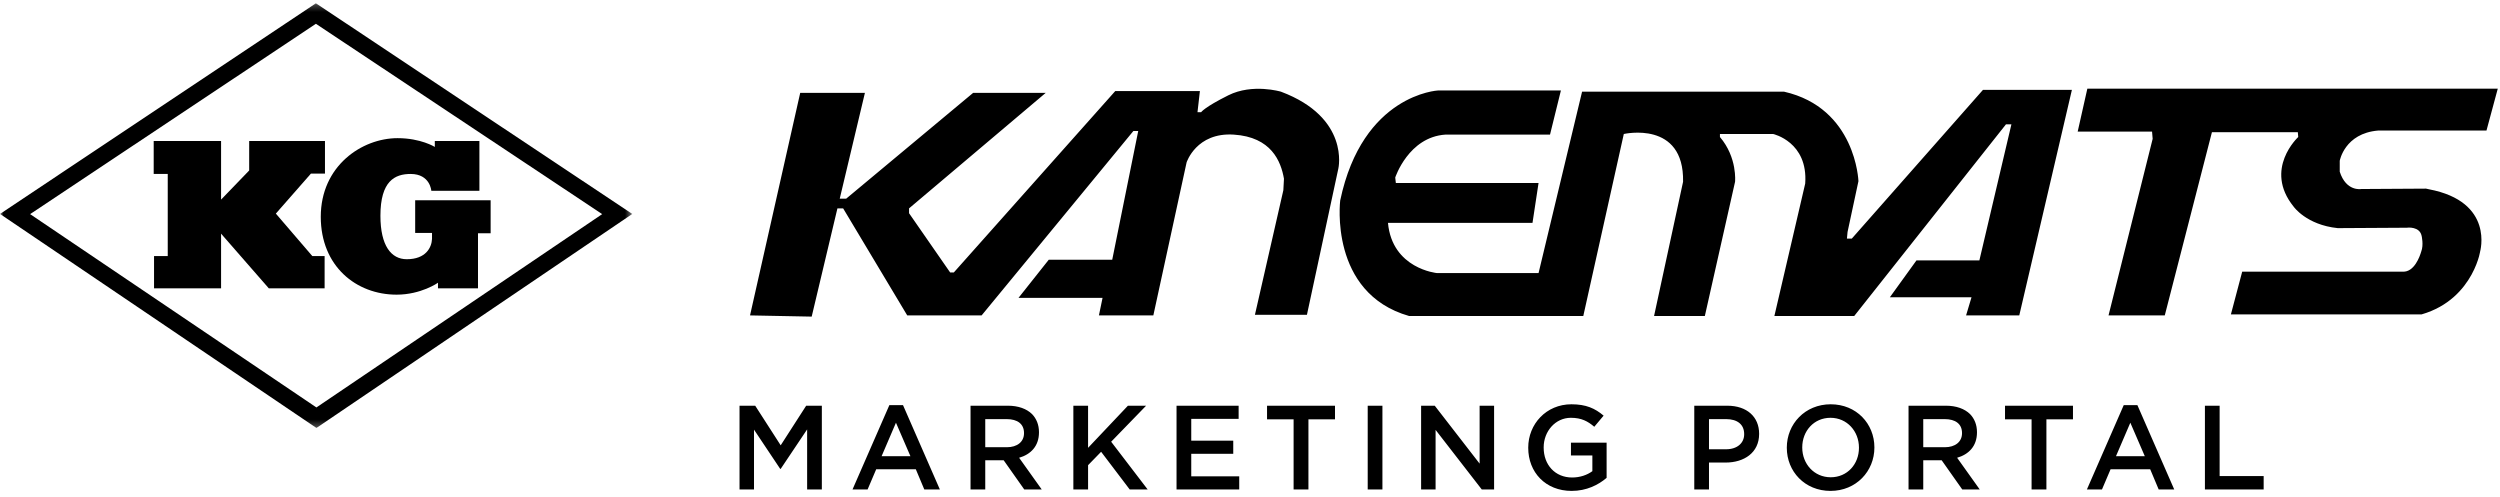 <svg width="362" height="72" xmlns="http://www.w3.org/2000/svg" xmlns:xlink="http://www.w3.org/1999/xlink"><defs><path id="a" d="M0 .245h91.556v61.493H0z"/></defs><g fill="none" fill-rule="evenodd"><path d="M185.48 13.274s-4.116-1.226-7.616.525c-3.505 1.75-3.943 2.451-3.943 2.451h-.525l.35-3.064H161.49l-23.38 26.27h-.525l-5.954-8.582v-.702l19.787-16.723H140.91l-18.388 15.322h-.93l3.647-15.322h-9.37l-7.266 32.222 8.929.175 3.727-15.674h.827l9.282 15.499h10.769l21.979-26.706h.7l-3.767 18.649h-9.193l-4.377 5.517h12.17l-.526 2.54h7.88l4.815-22.152s1.402-4.377 6.83-4.027c5.43.347 6.831 3.852 7.27 6.391l-.09 1.663-4.115 18.036h7.53l4.552-21.19s1.704-7.36-8.316-11.118m40.539-.175h-17.775s-10.944.524-14.183 15.934c0 0-1.665 13.397 9.981 16.725h25.218l5.867-26.356s8.757-2.013 8.582 6.917l-4.202 19.44h7.353l4.377-19.44s.352-3.5-2.19-6.479v-.438h7.707s5.08 1.138 4.639 7.18l-4.464 19.176h11.56l21.974-27.755h.788l-4.638 19.7h-9.107l-3.854 5.339h11.823l-.788 2.63h7.702l7.621-32.662h-12.874l-18.997 21.54h-.704l.09-.96 1.577-7.358s-.352-10.594-10.774-12.959h-29.243l-6.303 26.268h-14.71s-6.481-.613-7.094-7.267h20.927l.877-5.78h-20.664l-.089-.789s1.925-5.865 7.269-6.214h15.144l1.577-6.392zm122.574 19.863c0 .004 1.762-.204 2.056 1.179 0 0 .323 1.321-.056 2.29-.208.704-1.002 2.999-2.69 2.908H324.67l-1.636 6.184h27.614c7.832-2.261 8.637-10.088 8.46-9.046 0 0 2.148-7.275-7.423-9.076-.132-.029-.263-.06-.395-.088l-9.386.057s-2.176.41-3.11-2.51v-1.575s.704-3.972 5.548-4.38h15.7l1.636-6.068h-59.43l-1.398 6.215h10.767l.088 1.052-6.39 25.567h8.144l6.828-26.53h12.438l.058.7s-5.054 4.64-.675 10.069c0 0 1.846 2.656 6.396 3.124l10.098-.06-.01-.012z" fill="#000"/><g transform="translate(0 .23)"><mask id="b" fill="#fff"><use xlink:href="#a"/></mask><path d="M4.361 30.775l41.455 27.994 41.38-27.994-41.454-27.56-41.381 27.56zm-4.36-.025L45.82 61.74l45.735-30.99L45.74.245 0 30.75z" fill="#000" mask="url(#b)"/></g><path fill="#000" d="M22.255 20.415h9.757v8.487l4.069-4.217v-4.27h10.975v4.723h-2.034l-5.08 5.791 5.284 6.153h1.778v4.672h-8.077l-6.915-7.92v7.92h-9.707v-4.672h1.984V25.19h-2.034z"/><path d="M62.96 20.415h6.458v7.217h-6.962s-.15-2.443-3-2.443c-2.285 0-4.37 1.021-4.37 6.053 0 4.367 1.577 6.293 3.81 6.293 2.794 0 3.61-1.725 3.66-2.943v-.864h-2.438v-4.725h10.926v4.776h-1.83v7.975H63.42v-.813s-2.437 1.726-5.995 1.726c-5.842 0-10.977-4.111-10.977-11.277 0-7.367 5.948-11.385 11.127-11.385 3.357 0 5.386 1.27 5.386 1.27v-.86z" fill="#000"/><path d="M109.18 70.875v-8.663l3.795 5.683h.069l3.829-5.717v8.697h2.13V58.747h-2.269l-3.69 5.735-3.69-5.735h-2.27v12.128h2.097zm16.448 0l1.248-2.928h5.734l1.23 2.928h2.253l-5.337-12.214h-1.975l-5.336 12.214h2.183zm6.203-4.816h-4.176l2.08-4.851 2.096 4.85zm10.834 4.816v-4.227h2.668l2.98 4.227h2.53l-3.275-4.591c1.68-.485 2.876-1.68 2.876-3.673v-.035c0-1.057-.364-1.957-1.005-2.616-.78-.762-1.975-1.213-3.5-1.213h-5.405v12.128h2.131zm3.119-6.116h-3.119v-4.071h3.101c1.577 0 2.512.71 2.512 2.01v.034c0 1.23-.97 2.027-2.494 2.027zm11.77 6.116v-3.517l1.888-1.94 4.14 5.457h2.6l-5.285-6.913 5.06-5.215h-2.634l-5.77 6.099v-6.099h-2.13v12.128h2.13zm21.887 0v-1.906h-6.947v-3.257h6.081v-1.906h-6.081v-3.153h6.86v-1.906h-8.991v12.128h9.078zm10.02 0V60.723h3.847v-1.976h-9.841v1.976h3.846v10.152h2.148zm10.714 0V58.747h-2.131v12.128h2.13zm7.698 0v-8.628l6.688 8.628h1.784V58.747h-2.096v8.386l-6.497-8.386h-1.975v12.128h2.096zm19.705.208c2.148 0 3.864-.866 5.059-1.889v-5.093h-5.163v1.854h3.101v2.27c-.745.554-1.784.917-2.928.917-2.477 0-4.123-1.836-4.123-4.33v-.035c0-2.322 1.698-4.28 3.933-4.28 1.542 0 2.46.503 3.395 1.3l1.352-1.612c-1.248-1.056-2.547-1.645-4.66-1.645-3.656 0-6.255 2.876-6.255 6.271v.035c0 3.534 2.495 6.237 6.289 6.237zm19.884-.208v-3.898h2.409c2.668 0 4.85-1.42 4.85-4.14v-.035c0-2.443-1.767-4.055-4.608-4.055h-4.782v12.128h2.131zm2.478-5.821h-2.478v-4.366h2.478c1.594 0 2.616.745 2.616 2.166v.034c0 1.265-1.005 2.166-2.616 2.166zm15.114 6.029c3.724 0 6.358-2.859 6.358-6.272v-.034c0-3.413-2.599-6.237-6.324-6.237-3.725 0-6.358 2.858-6.358 6.271v.035c0 3.413 2.599 6.237 6.324 6.237zm.034-1.975c-2.408 0-4.123-1.94-4.123-4.297v-.034c0-2.357 1.68-4.28 4.089-4.28 2.408 0 4.123 1.958 4.123 4.314v.035c0 2.356-1.68 4.262-4.089 4.262zm13.399 1.767v-4.227h2.668l2.98 4.227h2.53l-3.275-4.591c1.68-.485 2.876-1.68 2.876-3.673v-.035c0-1.057-.364-1.957-1.005-2.616-.78-.762-1.975-1.213-3.5-1.213h-5.405v12.128h2.13zm3.118-6.116h-3.118v-4.071h3.1c1.578 0 2.513.71 2.513 2.01v.034c0 1.23-.97 2.027-2.495 2.027zm14.715 6.116V60.723h3.847v-1.976h-9.841v1.976h3.846v10.152h2.148zm8.046 0l1.247-2.928h5.735l1.23 2.928h2.252l-5.336-12.214h-1.975l-5.336 12.214h2.183zm6.202-4.816h-4.175l2.079-4.851 2.096 4.85zm17.21 4.816v-1.94h-6.376V58.747h-2.13v12.128h8.506z" fill="#000" fill-rule="nonzero"/></g></svg>